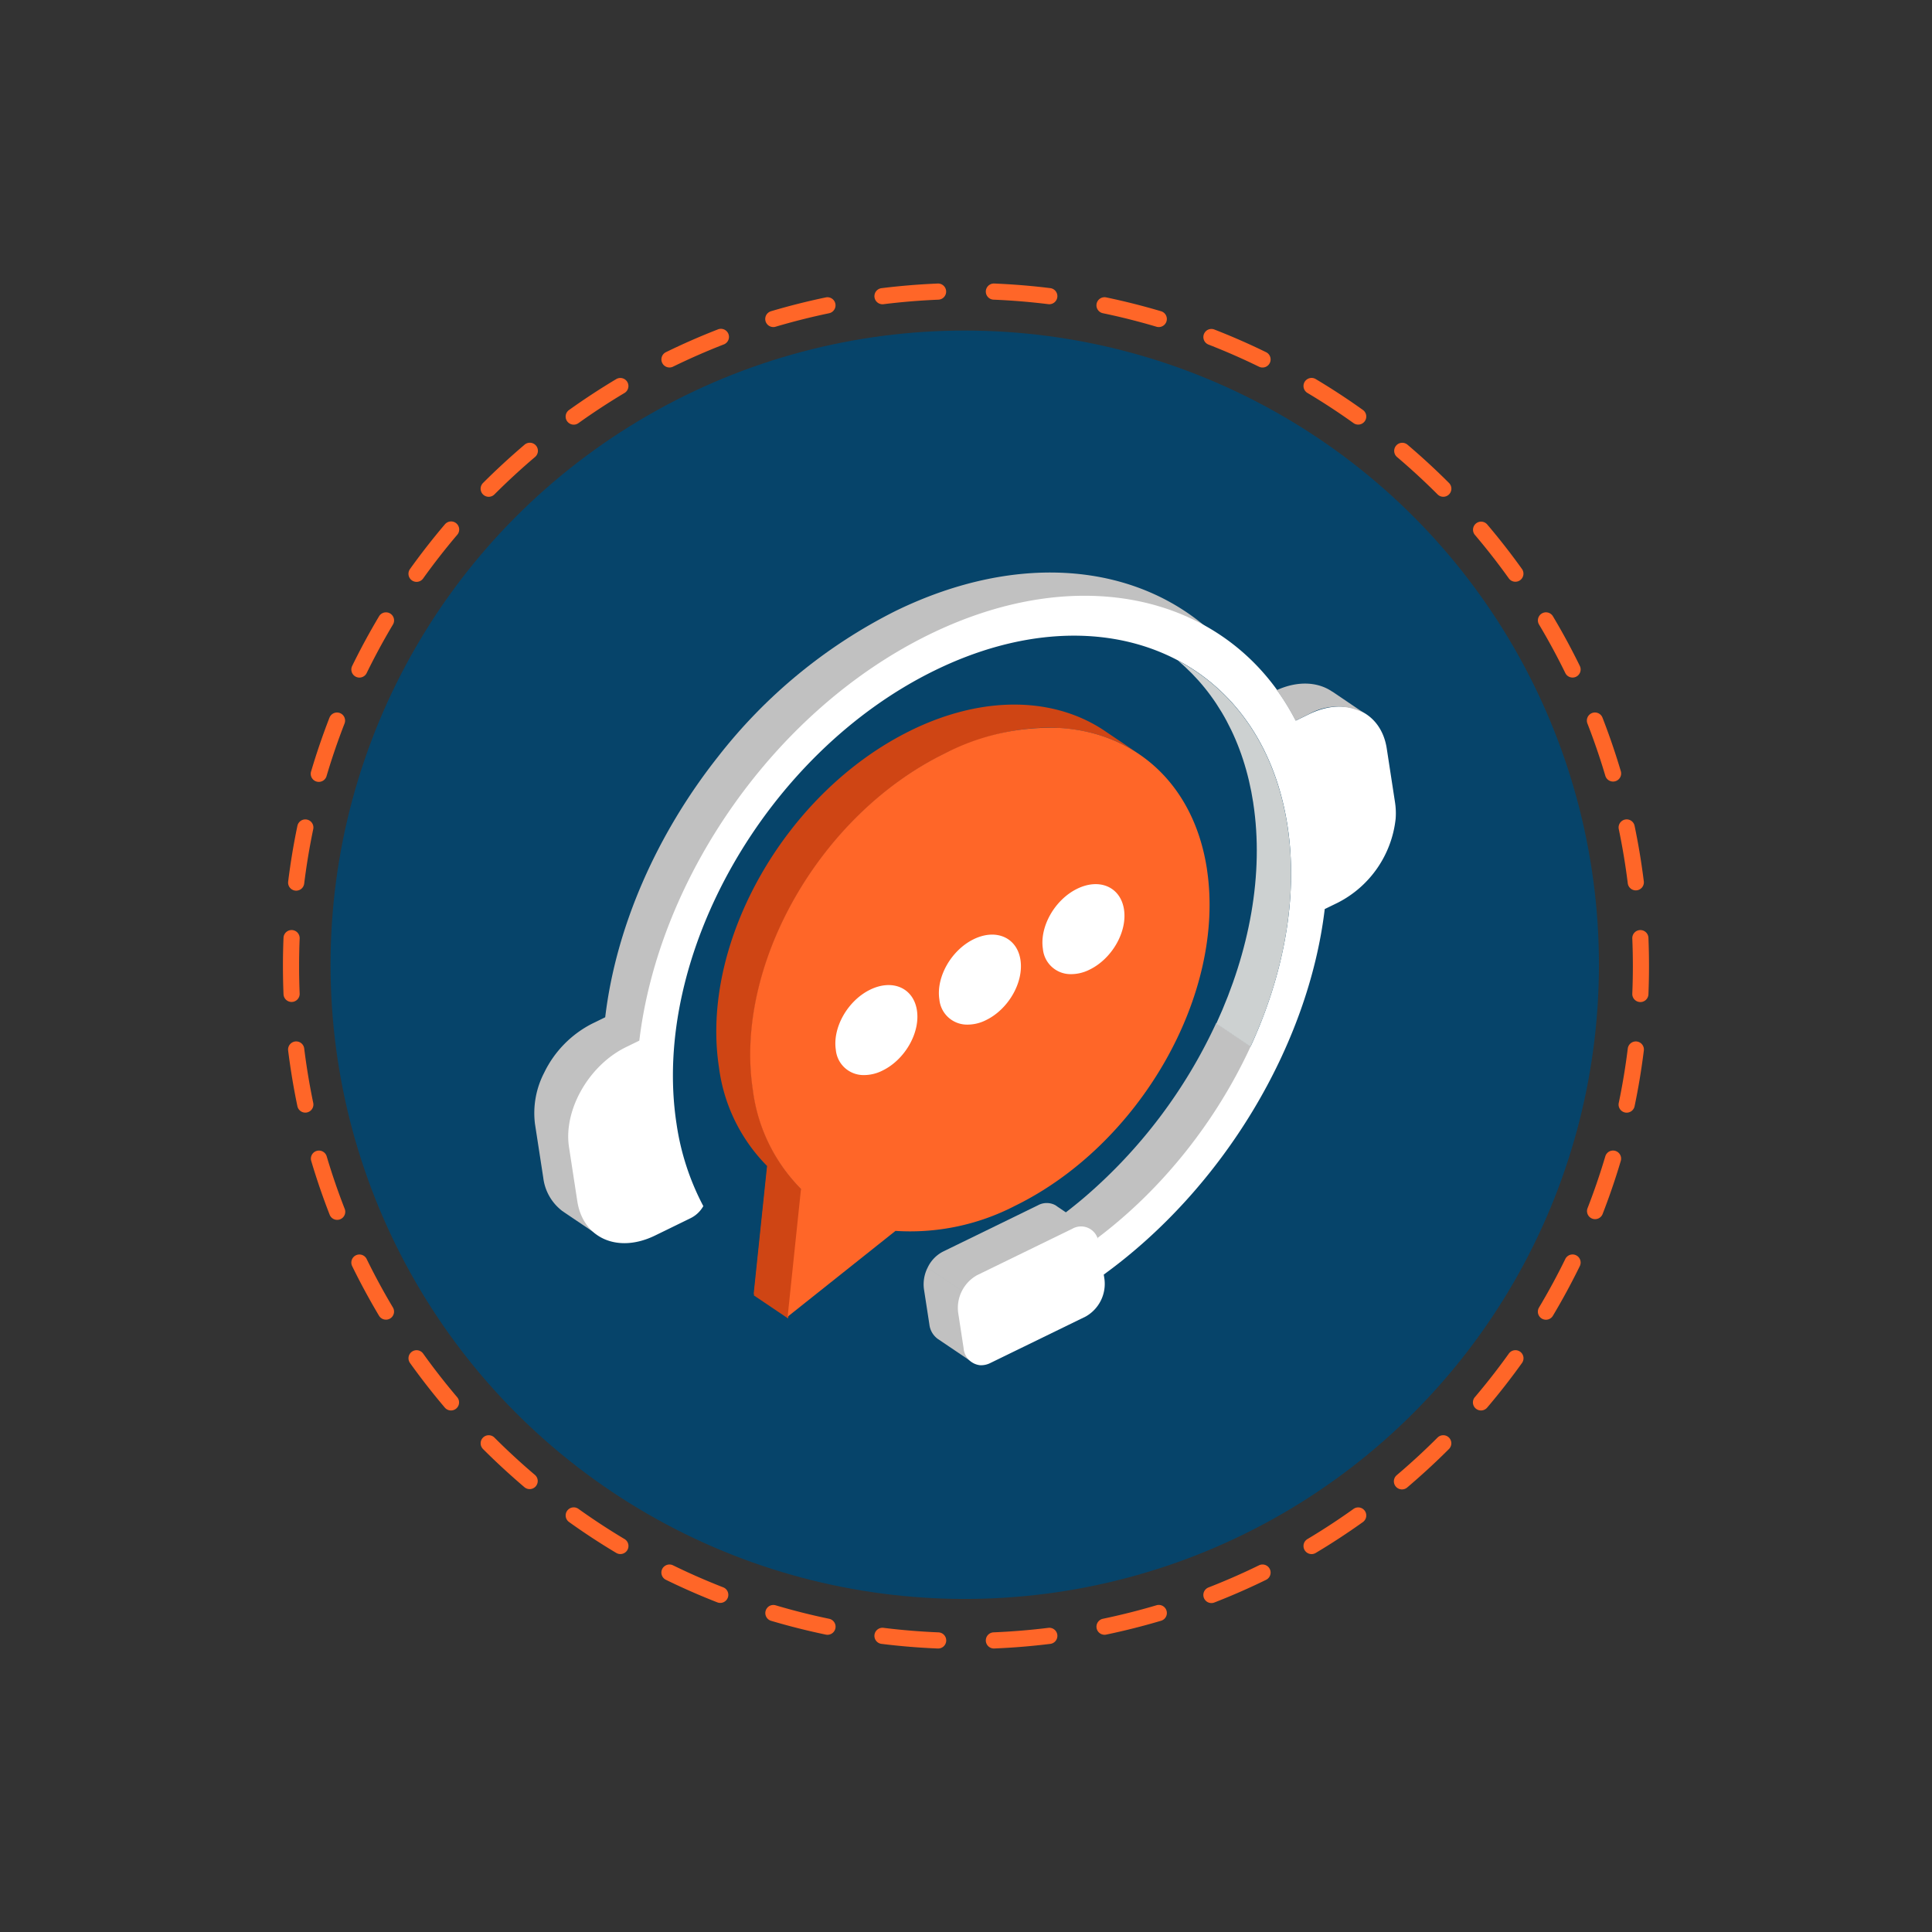 <svg xmlns="http://www.w3.org/2000/svg" width="239.139" height="239.139" viewBox="0 0 239.139 239.139"><rect x="0" y="0" width="239.139" height="239.139" fill="#333333" stroke="none"/><g transform="translate(-602.387 -88.82)"><path d="M83.545-1h0c2.326,0,4.676.1,6.983.284a1,1,0,1,1-.163,1.993C88.115,1.093,85.821,1,83.548,1h0a1,1,0,0,1-1-1A1,1,0,0,1,83.545-1Zm-6.9.281a1,1,0,0,1,.08,2c-2.262.185-4.54.466-6.772.836A1,1,0,1,1,69.626.141c2.286-.379,4.619-.667,6.936-.856Q76.6-.719,76.645-.719ZM97.3.127a1.008,1.008,0,0,1,.165.014c2.291.38,4.593.86,6.841,1.427a1,1,0,0,1-.49,1.939c-2.195-.554-4.442-1.023-6.679-1.394A1,1,0,0,1,97.3.127ZM63.03,1.538a1,1,0,0,1,.244,1.97c-2.2.555-4.4,1.209-6.54,1.945a1,1,0,1,1-.649-1.892c2.2-.754,4.449-1.424,6.7-1.992A1,1,0,0,1,63.03,1.538Zm47.654,1.967a1,1,0,0,1,.325.054c2.194.753,4.385,1.608,6.51,2.542a1,1,0,1,1-.8,1.831c-2.075-.911-4.213-1.746-6.355-2.482a1,1,0,0,1,.325-1.946ZM49.977,6.018a1,1,0,0,1,.4,1.916c-2.073.911-4.135,1.921-6.128,3A1,1,0,1,1,43.3,9.177C45.339,8.07,47.451,7.036,49.575,6.1A1,1,0,0,1,49.977,6.018ZM123.32,9.055a1,1,0,0,1,.476.121c2.039,1.106,4.058,2.311,6,3.583a1,1,0,1,1-1.1,1.673c-1.9-1.242-3.868-2.419-5.858-3.5a1,1,0,0,1,.478-1.879ZM37.845,12.6a1,1,0,0,1,.549,1.837c-1.895,1.241-3.762,2.576-5.55,3.97a1,1,0,1,1-1.23-1.577c1.831-1.427,3.744-2.8,5.684-4.066A1,1,0,0,1,37.845,12.6Zm97.022,4.016a1,1,0,0,1,.614.211c1.83,1.426,3.623,2.947,5.331,4.519a1,1,0,0,1-1.355,1.471c-1.667-1.536-3.418-3.02-5.205-4.413a1,1,0,0,1,.615-1.789ZM26.96,21.081a1,1,0,0,1,.678,1.736c-1.667,1.535-3.29,3.159-4.825,4.825a1,1,0,0,1-1.471-1.355c1.572-1.707,3.235-3.37,4.941-4.942A1,1,0,0,1,26.96,21.081Zm118.057,4.881a1,1,0,0,1,.736.323c1.573,1.707,3.093,3.5,4.519,5.331a1,1,0,0,1-1.577,1.229c-1.393-1.787-2.877-3.538-4.413-5.205a1,1,0,0,1,.735-1.677Zm-127.4,5.27a1,1,0,0,1,.788,1.615c-1.394,1.788-2.729,3.656-3.97,5.55a1,1,0,1,1-1.673-1.1c1.27-1.941,2.638-3.853,4.065-5.685A1,1,0,0,1,17.612,31.233ZM153.5,36.847a1,1,0,0,1,.838.452c1.272,1.943,2.477,3.962,3.583,6a1,1,0,1,1-1.758.953c-1.079-1.99-2.256-3.962-3.5-5.858a1,1,0,0,1,.836-1.548ZM10.055,42.779a1,1,0,0,1,.878,1.477c-1.081,1.993-2.09,4.055-3,6.128a1,1,0,1,1-1.831-.8c.933-2.124,1.967-4.236,3.074-6.277A1,1,0,0,1,10.055,42.779Zm150.024,6.2a1,1,0,0,1,.916.6c.934,2.126,1.789,4.316,2.542,6.51a1,1,0,1,1-1.892.649c-.735-2.142-1.57-4.28-2.482-6.355a1,1,0,0,1,.915-1.4ZM4.5,55.415a1,1,0,0,1,.946,1.325c-.735,2.143-1.389,4.343-1.944,6.54a1,1,0,0,1-1.939-.49c.568-2.251,1.238-4.5,1.992-6.7A1,1,0,0,1,4.5,55.415ZM164.56,62.032a1,1,0,0,1,.969.755c.568,2.248,1.048,4.55,1.428,6.841a1,1,0,0,1-1.973.327c-.371-2.237-.839-4.484-1.394-6.679a1,1,0,0,1,.97-1.245ZM1.125,68.795a1,1,0,0,1,.988,1.164c-.37,2.232-.651,4.51-.836,6.772a1,1,0,1,1-1.993-.163c.189-2.316.477-4.65.856-6.936A1,1,0,0,1,1.125,68.795Zm165.691,6.851a1,1,0,0,1,1,.919c.189,2.307.284,4.657.284,6.983a1,1,0,0,1-2,0c0-2.272-.093-4.567-.278-6.82a1,1,0,0,1,.915-1.078Q166.776,75.646,166.817,75.646ZM0,82.551a1,1,0,0,1,1,1c0,2.272.094,4.567.278,6.82a1,1,0,0,1-1.993.163C-.9,88.227-1,85.877-1,83.551A1,1,0,0,1,0,82.551Zm166.815,6.9q.041,0,.083,0a1,1,0,0,1,.915,1.078c-.189,2.316-.477,4.65-.856,6.936a1,1,0,0,1-1.973-.327c.37-2.232.651-4.51.836-6.772A1,1,0,0,1,166.815,89.449ZM1.129,96.306a1,1,0,0,1,.985.837c.371,2.237.839,4.484,1.394,6.679a1,1,0,0,1-1.939.49C1,102.063.52,99.761.141,97.47a1,1,0,0,1,.988-1.164Zm163.43,6.757a1,1,0,0,1,.97,1.245c-.568,2.251-1.238,4.5-1.992,6.7a1,1,0,0,1-1.892-.649c.735-2.143,1.39-4.343,1.944-6.54A1,1,0,0,1,164.559,103.063ZM4.506,109.686a1,1,0,0,1,.946.676c.735,2.142,1.57,4.28,2.482,6.355a1,1,0,0,1-1.831.8c-.934-2.126-1.789-4.316-2.542-6.51a1,1,0,0,1,.946-1.325Zm155.574,6.43a1,1,0,0,1,.915,1.4c-.933,2.124-1.967,4.236-3.074,6.277a1,1,0,1,1-1.758-.953c1.081-1.993,2.09-4.055,3-6.128A1,1,0,0,1,160.08,116.116ZM10.055,122.321a1,1,0,0,1,.88.523c1.079,1.99,2.256,3.961,3.5,5.858a1,1,0,1,1-1.673,1.1c-1.272-1.943-2.477-3.962-3.583-6a1,1,0,0,1,.878-1.477ZM153.5,128.248a1,1,0,0,1,.836,1.548c-1.27,1.941-2.638,3.853-4.066,5.684a1,1,0,0,1-1.577-1.229c1.394-1.788,2.729-3.656,3.97-5.55A1,1,0,0,1,153.5,128.248Zm-135.889,5.62a1,1,0,0,1,.789.385c1.393,1.787,2.877,3.538,4.413,5.205a1,1,0,1,1-1.471,1.355c-1.573-1.707-3.093-3.5-4.519-5.33a1,1,0,0,1,.788-1.615Zm127.4,5.265a1,1,0,0,1,.735,1.677c-1.572,1.707-3.235,3.369-4.941,4.942a1,1,0,1,1-1.355-1.471c1.667-1.535,3.29-3.159,4.825-4.825A1,1,0,0,1,145.019,139.133ZM26.964,144.019a1,1,0,0,1,.677.264c1.667,1.535,3.419,3.02,5.205,4.413a1,1,0,0,1-1.229,1.577c-1.83-1.426-3.623-2.947-5.331-4.519a1,1,0,0,1,.678-1.736Zm107.9,4.464a1,1,0,0,1,.615,1.789c-1.831,1.427-3.744,2.8-5.684,4.066a1,1,0,0,1-1.1-1.673c1.895-1.24,3.762-2.576,5.55-3.97A1,1,0,0,1,134.867,148.483ZM37.85,152.5a1,1,0,0,1,.547.163c1.9,1.242,3.868,2.419,5.858,3.5a1,1,0,1,1-.953,1.758c-2.039-1.106-4.058-2.311-6-3.583a1,1,0,0,1,.549-1.837Zm85.469,3.539a1,1,0,0,1,.478,1.879c-2.041,1.107-4.153,2.141-6.277,3.074a1,1,0,0,1-.8-1.831c2.073-.911,4.135-1.921,6.128-3A1,1,0,0,1,123.32,156.041ZM49.982,159.08a1,1,0,0,1,.4.085c2.075.911,4.213,1.746,6.355,2.481a1,1,0,1,1-.649,1.892c-2.194-.753-4.385-1.608-6.51-2.542a1,1,0,0,1,.4-1.916Zm60.7,2.511a1,1,0,0,1,.325,1.946c-2.2.753-4.449,1.424-6.7,1.992a1,1,0,1,1-.49-1.939c2.2-.555,4.4-1.209,6.54-1.944A1,1,0,0,1,110.686,161.59Zm-47.652,1.969a1,1,0,0,1,.246.031c2.2.554,4.442,1.023,6.679,1.393a1,1,0,0,1-.327,1.973c-2.291-.38-4.593-.86-6.841-1.427a1,1,0,0,1,.244-1.97Zm34.273,1.41a1,1,0,0,1,.162,1.987c-2.286.379-4.619.667-6.936.856a1,1,0,1,1-.163-1.993c2.262-.185,4.54-.466,6.772-.836A1.008,1.008,0,0,1,97.307,164.969Zm-20.66.846c.027,0,.055,0,.083,0,2.253.184,4.547.278,6.819.278a1,1,0,0,1,0,2h0c-2.326,0-4.675-.1-6.982-.284a1,1,0,0,1,.08-2Z" transform="translate(603.801 208.39) rotate(-45)" fill="#ff6628"></path><circle cx="78.5" cy="78.5" r="78.5" transform="translate(643.301 129.735)" fill="#06446a"></circle><ellipse cx="23.569" cy="14" rx="23.569" ry="14" transform="matrix(0.914, -0.407, 0.407, 0.914, 695.67, 206.483)" fill="#fff"></ellipse><path d="M2.4,41.445l0,0A2.578,2.578,0,0,1,1.36,39.636L.69,35.284a4.567,4.567,0,0,1,.446-2.641l9.157,6.128L1.138,32.643a4.251,4.251,0,0,1,1.876-1.985L14.8,24.908a2.254,2.254,0,0,1,2.12-.031l0,0a2.061,2.061,0,0,1,.274.184l1.063.719q1.143-.878,2.246-1.814A63.44,63.44,0,0,0,36.868,2.339l5.611,3.784-2.944,7.017L26.795,27.516l-6.4,3.761-.2-1.832q-.74.574-1.5,1.122l.086.567a4.638,4.638,0,0,1-2.322,4.625l-6.177,3.012-3.78,1.844.06,3.64Z" transform="translate(716.061 213.101)" fill="#c1c1c1" stroke="rgba(0,0,0,0)" stroke-miterlimit="10" stroke-width="1"></path><path d="M4.877,82.116c-.013-.008-.026-.019-.04-.027l-.4-.272.012,0a6.073,6.073,0,0,1-2.292-4.062L1.127,71.066a10.848,10.848,0,0,1,1.145-6.323,13.3,13.3,0,0,1,5.916-6.058l1.636-.8v0c1.33-11.2,6.376-22.644,13.923-32.2a64.485,64.485,0,0,1,22-18.083C61.2.067,76.009,1.777,85.279,10.556l-7.2,1.225c-7.272-4.6-17.053-5.4-27.436-1.536l1.109.167-10.8,8.472L30.18,30.023h0l-1.116,1.154L19.914,45.707,16.465,60.352,14.99,61.368l-1.005.693a39.319,39.319,0,0,0,.443,6.111,33.691,33.691,0,0,0,1.378,5.7,29.161,29.161,0,0,0,1.943,4.49,3.674,3.674,0,0,1-1.534,1.472L13.4,81.2,11.77,82a8.994,8.994,0,0,1-3.152.906l.157,1.842Z" transform="translate(667.475 156.849)" fill="#c1c1c1" stroke="rgba(0,0,0,0)" stroke-miterlimit="10" stroke-width="1"></path><path d="M211.888,538.316l3.179,1.821.539,1.8,2.581-1.456.331-.721-5.222-2.719c-.69.674-.688.637-1.408,1.273" transform="matrix(0.998, 0.07, -0.07, 0.998, 560.503, -312.902)" fill="#c1c1c1"></path><path d="M38.213,78c2.669-1.541,4.333-5,3.717-7.726s-3.28-3.687-5.949-2.146-4.333,5-3.717,7.727a3.436,3.436,0,0,0,3.43,2.881A5.072,5.072,0,0,0,38.213,78m12.341-7.125c2.669-1.541,4.333-5,3.717-7.727S50.992,59.461,48.323,61s-4.333,5-3.717,7.727a3.436,3.436,0,0,0,3.43,2.881,5.072,5.072,0,0,0,2.519-.735M62.9,63.75c2.669-1.541,4.334-5,3.717-7.727s-3.28-3.687-5.949-2.146-4.334,5-3.717,7.727a3.436,3.436,0,0,0,3.43,2.881A5.072,5.072,0,0,0,62.9,63.75M76.5,50.315m9.722-19.007L87.8,30.4c4.437-2.562,8.864-.964,9.888,3.567l1.492,6.6a8.938,8.938,0,0,1,.213,1.964v.016A13.252,13.252,0,0,1,93,53.407l-1.577.911c-.822,17-10.141,35.329-24.109,47.024l.126.559a4.639,4.639,0,0,1-1.994,4.776l-11.36,6.559a2.537,2.537,0,0,1-1.265.364h0a2.3,2.3,0,0,1-2.175-2l-.971-4.3a4.639,4.639,0,0,1,1.994-4.776l11.36-6.559a2.168,2.168,0,0,1,3.26,1.071l-.042-.178C81.356,83.7,90.078,61.92,86.113,44.377,81.469,23.835,61.4,16.6,41.289,28.207S8.636,65.885,13.28,86.427A31.441,31.441,0,0,0,17.3,96.359a3.673,3.673,0,0,1-1.427,1.575L13.168,99.5l-1.575.909c-4.437,2.562-8.864.965-9.888-3.567l-1.492-6.6C-.811,85.71,1.955,79.96,6.392,77.4l1.577-.911C8.945,56.309,21.754,34.525,40.3,23.819c7.252-4.187,14.505-6.175,21.179-6.174,10.391,0,19.375,4.821,24.746,13.663" transform="matrix(0.998, 0.07, -0.07, 0.998, 678.922, 140.733)" fill="#fff"></path><path d="M95.752,84.7c-1.7-7.517-5.466-13.248-10.542-16.929,7.3,3.236,12.806,9.916,14.969,19.482,1.958,8.662.821,18.359-2.65,27.54L93.1,112.241c3.47-9.181,4.607-18.876,2.649-27.538" transform="matrix(0.998, 0.07, -0.07, 0.998, 667.883, 96.979)" fill="#cdd1d1"></path><path d="M37.234,83.532l-1.577.911a29.747,29.747,0,0,0-2.577-3.611c2.532-1.365,5.032-1.378,6.881-.277l0-.015,4.083,2.366h0a7.167,7.167,0,0,0-6.806.625" transform="matrix(0.998, 0.07, -0.07, 0.998, 733.071, 91.255)" fill="#c1c1c1"></path><path d="M245.683,118.449c8.848-5.108,17.683-5.305,24.136-1.45l0,0,4.07,2.346h0c-6.42-3.637-15.092-3.354-23.777,1.66-14.946,8.629-24.264,28-20.814,43.264a21.14,21.14,0,0,0,6.791,11.757l-.543,15.883h0l-4.426-2.553.543-15.883a21.139,21.139,0,0,1-6.791-11.757c-3.451-15.266,5.868-34.635,20.814-43.264" transform="matrix(0.998, 0.07, -0.07, 0.998, 478.277, 43.797)" fill="#cf4514"></path><path d="M490.465,525.721l-4.426-2.553-.543,15.883,4.426,2.553Z" transform="matrix(0.998, 0.07, -0.07, 0.998, 248.911, -322.793)" fill="#cf4514"></path><rect width="103.818" height="98.506" transform="matrix(0.998, 0.07, -0.07, 0.998, 673.454, 155.481)" fill="none"></rect><path d="M169.856,175.795c2.669-1.541,4.333-5,3.717-7.727s-3.28-3.687-5.949-2.146-4.333,5-3.717,7.727a3.436,3.436,0,0,0,3.43,2.881,5.071,5.071,0,0,0,2.519-.735m12.341-7.125c2.669-1.541,4.333-5,3.717-7.726s-3.28-3.687-5.949-2.146-4.333,5-3.717,7.727a3.436,3.436,0,0,0,3.43,2.881,5.07,5.07,0,0,0,2.519-.735m12.341-7.125c2.669-1.541,4.334-5,3.717-7.727s-3.28-3.687-5.949-2.146-4.334,5-3.717,7.727a3.436,3.436,0,0,0,3.43,2.881,5.069,5.069,0,0,0,2.518-.735m13.6-13.435c3.451,15.265-5.868,34.635-20.814,43.264a28.169,28.169,0,0,1-14.488,4.1L160.268,207l.543-15.883a21.139,21.139,0,0,1-6.791-11.757c-3.451-15.265,5.868-34.635,20.814-43.264a28.4,28.4,0,0,1,14.1-4.116c9.29,0,16.872,5.8,19.207,16.132" transform="matrix(0.998, 0.07, -0.07, 0.998, 554.421, 33.994)" fill="#ff6628"></path></g></svg>
